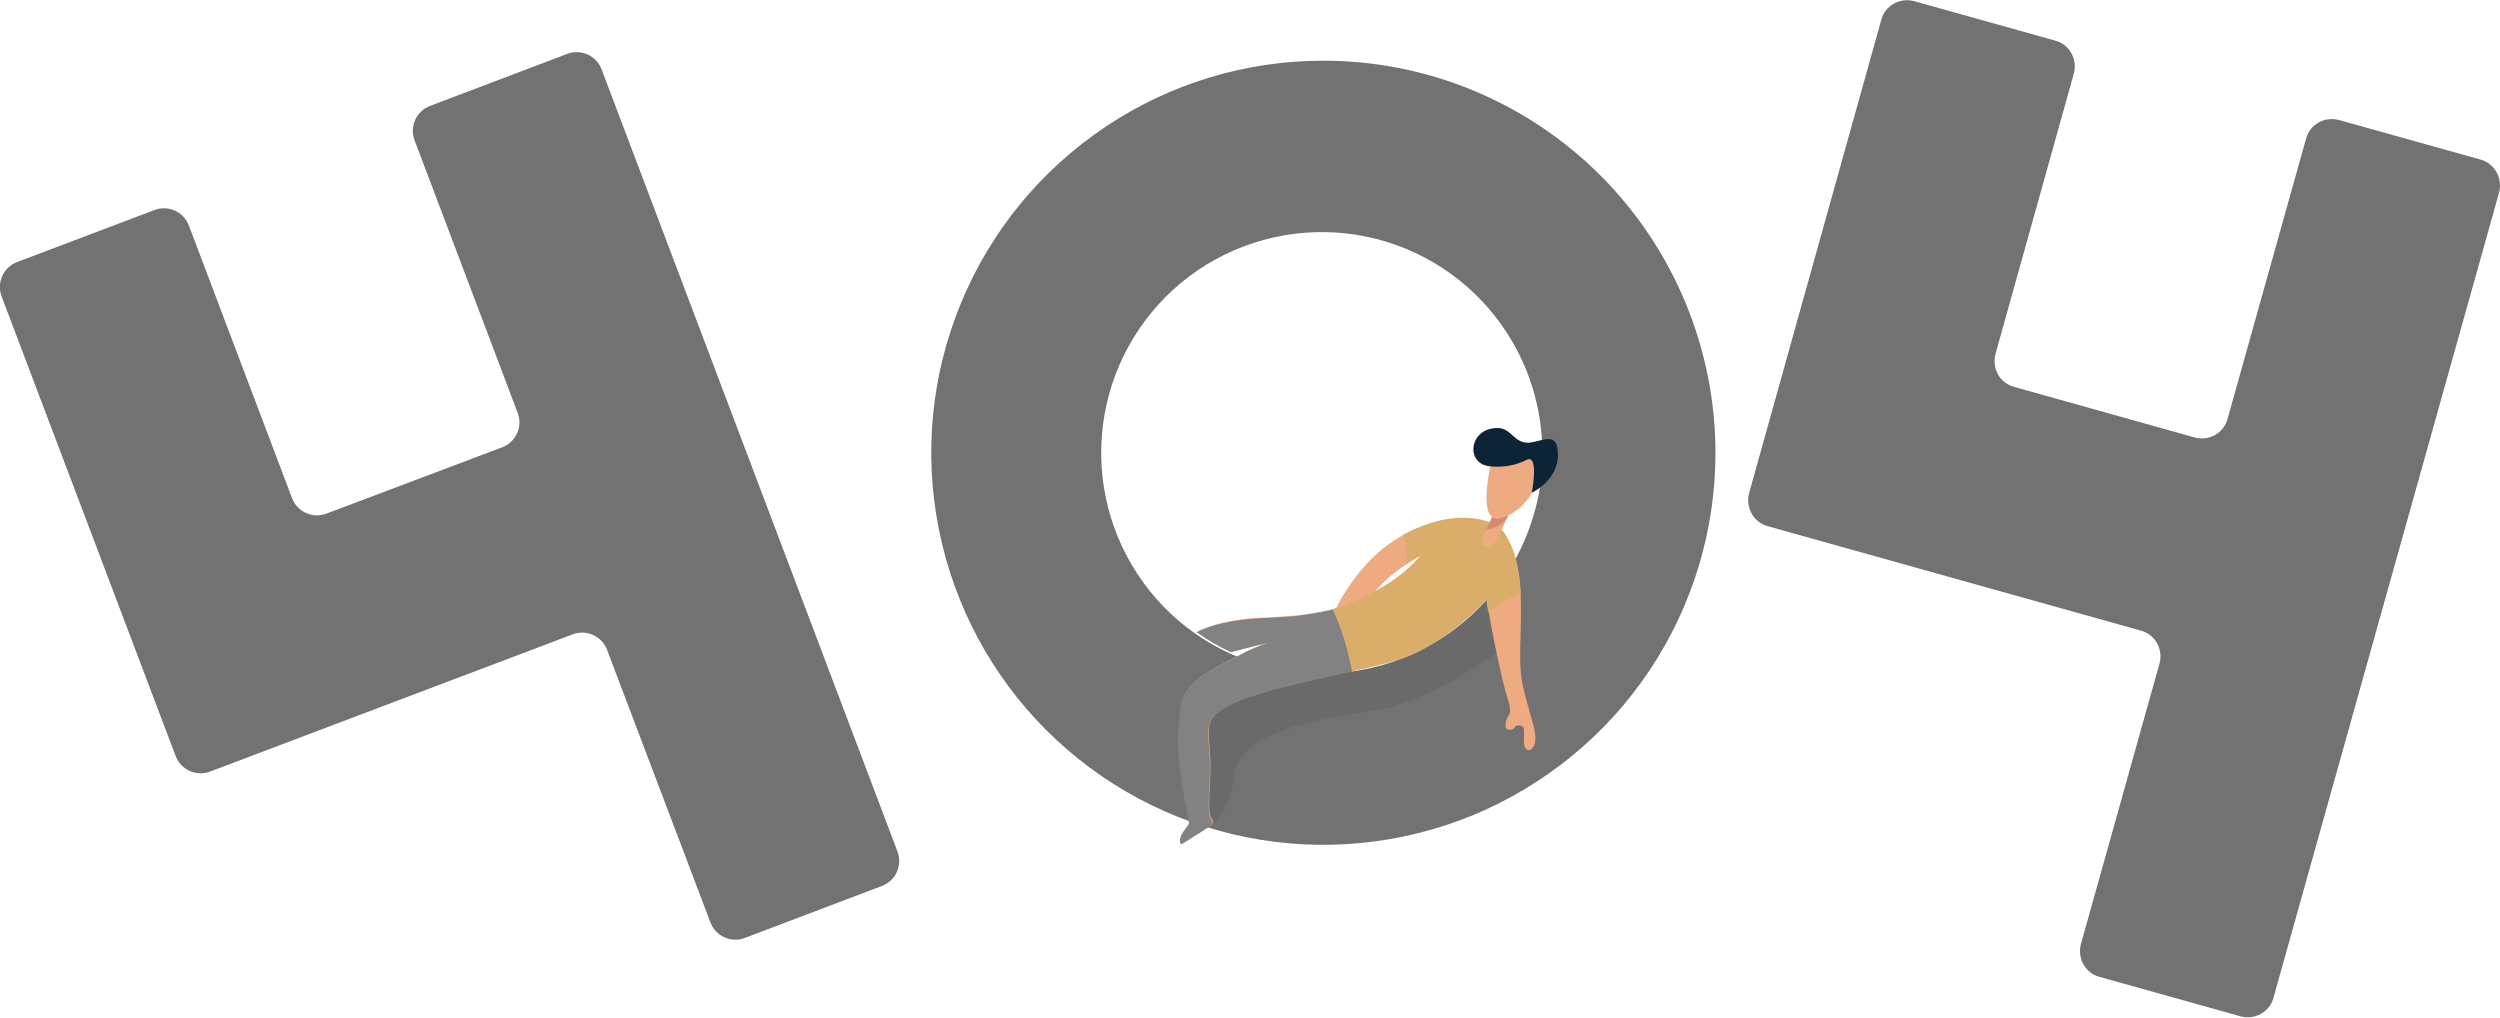 <?xml version="1.0" encoding="utf-8"?>
<!-- Generator: Adobe Illustrator 25.1.0, SVG Export Plug-In . SVG Version: 6.00 Build 0)  -->
<svg version="1.1" id="Слой_1" xmlns="http://www.w3.org/2000/svg" xmlns:xlink="http://www.w3.org/1999/xlink" x="0px" y="0px"
	 viewBox="0 0 1100 448" style="enable-background:new 0 0 1100 448;" xml:space="preserve">
<style type="text/css">
	.st0{fill:#727272;}
	.st1{opacity:7.000000e-02;fill:url(#SVGID_1_);enable-background:new    ;}
	.st2{fill:none;}
	.st3{fill:#EEAB81;}
	.st4{fill:#DBAD6A;}
	.st5{fill:#0D2436;}
	.st6{fill:#828282;}
	.st7{fill:#D68B6F;}
</style>
<path class="st0" d="M1091.4,70.2c3,0.8,5.5,2.8,7.1,5.6c1.5,2.7,1.9,5.9,1.1,8.9l-99.3,354.4c-0.8,3-2.8,5.5-5.5,7
	c-2.7,1.5-5.9,1.9-8.9,1.1l-62.2-17.4c-3-0.8-5.5-2.8-7-5.5c-1.5-2.7-1.9-5.9-1.1-8.9l34.6-123.5c0.8-3,0.4-6.2-1.1-8.9
	c-1.5-2.7-4.1-4.7-7-5.5l-164.4-46c-3-0.9-5.5-2.8-7-5.6c-1.5-2.7-1.9-5.9-1.1-8.9L827.8,8.6c0.8-3,2.8-5.5,5.5-7
	c2.7-1.5,5.9-1.9,8.9-1.1l62.2,17.4c3,0.8,5.5,2.8,7,5.5c1.5,2.7,1.9,5.9,1.1,8.9L878,155.8c-0.8,3-0.4,6.2,1.1,8.9
	c1.5,2.7,4.1,4.7,7,5.5l79.6,22.3c3,0.8,6.2,0.4,8.9-1.1c2.7-1.5,4.7-4.1,5.5-7l34.6-123.5c0.8-3,2.8-5.5,5.5-7
	c2.7-1.5,5.9-1.9,8.9-1.1L1091.4,70.2z"/>
<path class="st0" d="M249.6,23.7c2.9-1.1,6.1-1,9,0.3c2.8,1.3,5,3.6,6.1,6.5l130.2,344.2c1.1,2.9,1,6.1-0.3,9
	c-1.3,2.8-3.6,5-6.5,6.1l-60.4,22.9c-2.9,1.1-6.1,1-9-0.3c-2.8-1.3-5-3.6-6.1-6.5l-45.5-120c-1.1-2.9-3.3-5.2-6.1-6.5
	c-2.8-1.3-6.1-1.4-9-0.3L92.4,339.5c-2.9,1.1-6.1,1-9-0.3c-2.8-1.3-5-3.6-6.1-6.5L0.7,130.4c-1.1-2.9-1-6.1,0.3-9
	c1.3-2.8,3.6-5,6.5-6.1L68,92.4c2.9-1.1,6.1-1,9,0.3c2.8,1.3,5,3.6,6.1,6.5l45.4,120c1.1,2.9,3.3,5.2,6.1,6.5c2.8,1.3,6,1.4,9,0.3
	l77.4-29.2c2.9-1.1,5.2-3.3,6.5-6.1c1.3-2.8,1.4-6,0.3-9l-45.4-120c-1.1-2.9-1-6.1,0.3-9c1.3-2.8,3.6-5,6.5-6.1L249.6,23.7z"/>
<path class="st0" d="M582.2,26.7c-34.1,0-67.5,10.1-95.8,29.1c-28.4,19-50.5,45.9-63.5,77.4c-13.1,31.5-16.5,66.2-9.8,99.7
	c6.7,33.5,23.1,64.2,47.2,88.3c24.1,24.1,54.9,40.6,88.3,47.2c33.5,6.7,68.1,3.2,99.7-9.8c31.5-13.1,58.5-35.2,77.4-63.5
	c19-28.4,29.1-61.7,29.1-95.8c0-45.7-18.2-89.6-50.5-122C671.8,44.8,628,26.7,582.2,26.7z M675.6,223.8
	c-6.2,23.9-21.3,44.5-42.2,57.6c-20.9,13.2-46,17.9-70.2,13.2c-24.2-4.7-45.8-18.4-60.2-38.4c-14.5-20-20.8-44.7-17.7-69.2
	c3.1-24.5,15.4-46.8,34.4-62.6c19-15.7,43.3-23.6,67.9-22.1s47.7,12.4,64.6,30.3c16.9,18,26.4,41.7,26.4,66.3
	C678.8,207.5,677.7,215.8,675.6,223.8z"/>
<linearGradient id="SVGID_1_" gradientUnits="userSpaceOnUse" x1="578.305" y1="175.881" x2="592.904" y2="136.083" gradientTransform="matrix(1 0 0 -1 0 447.89)">
	<stop  offset="0" style="stop-color:#000000"/>
	<stop  offset="0.99" style="stop-color:#000000"/>
</linearGradient>
<path class="st1" d="M648.4,251.5c0,0,9.1,8.7,13.8,33c0,0-31.4,24.1-57.2,28.1c-25.9,4-59.1,9.1-61.7,28
	c-2.6,18.9-11.7,23.5-11.7,23.5s-7.2-13.6-3.7-36.6c3.5-22.9,13.8-28.7,28.8-33.2C571.5,290.1,648.4,251.5,648.4,251.5z"/>
<rect x="675.6" y="176.6" class="st2" width="23.3" height="47.4"/>
<path class="st3" d="M670.5,303.8c-3.1-12.8-0.7-23.4-1.4-42.1c0-0.8-0.1-1.7-0.1-2.6c-0.2-4.3-0.9-8.5-1.9-12.6
	c-2.9-10.9-7.8-15-7.8-15c-6.2-3.1-19.9-7.4-40.9,3.4c-0.3,0.2-0.7,0.3-1,0.5c-13,7-21.6,18.7-26.2,26.2c-1.6,2.6-2.6,4.7-3.3,5.9
	v0.1l-1.1,0.3c-7.1,1.8-14.4,2.9-21.8,3.3c-3.5,0.3-7,0.5-10.3,0.6h-0.9c-3.6,0.2-17.4,1.2-27,6.1c4.7,3.4,9.8,6.3,15.1,8.8
	c7.7-2.1,14.9-3.8,16.6-4.2c-4.5,1.5-8.9,3.4-13.1,5.7c-2.7,1.4-6,3.1-9.8,5.2c-17.8,9.9-15.4,15.2-16.9,27.1
	c-1.5,11.9,4.8,41.6,4.8,41.6s-1.1,1.6-2.5,3.5c-3,4.5-0.8,5.6-0.8,5.6s7.6-4.8,11.5-7.3l1-0.6c2.5-1.7,0-3.6,0-3.6l-0.2-0.7
	c0-0.1,0-0.2,0-0.3c0-0.3-0.1-0.5-0.2-0.8c0-0.3,0-0.4-0.1-0.6s0-0.4,0-0.7c-0.5-4,0.2-8.5,0.4-17.8c0.2-11.7-2.6-19.8,1.7-23.9
	c5.4-6.1,21-10.6,38.1-14.6c7.5-1.7,15.3-3.4,22.7-5.1l3-0.7c6.1-1.4,11.9-2.8,16.8-4.3h0.1c2.3-0.7,4.6-1.5,6.8-2.5
	c2.2-1,4.3-2.1,6.4-3.3c9.7-5.6,18.4-12.7,26-20.9c0,0.5,0.3,2.5,0.8,5.6c1.2,7.1,3.6,20,7.3,34.7c0.9,2.9,3.1,8.7,1.6,10.9
	c-1.6,2.2-2.4,6.2,0.2,6.4c2.7,0.2,2-1.9,3.6-1.9c3.5,0,2.8,1.2,2.8,6.9c0,5.7,4.4,4.9,5,0C676,321.4,673.9,317.2,670.5,303.8z
	 M605.1,260.2c4-4.7,8.7-8.7,13.9-12c3.3-2.2,5.8-3.6,6-3.7C624.8,244.7,619.2,252.5,605.1,260.2z"/>
<path class="st4" d="M669.1,261.7c-5.2,1.5-10.1,4.1-14.3,7.6c-0.5-3.1-0.8-5.1-0.8-5.6c-7.5,8.3-16.3,15.3-26,20.9
	c-2.1,1.2-4.2,2.3-6.4,3.3l-2,0.8c-0.8,0.3-1.7,0.7-2.6,1l-2.2,0.7h-0.1c-4.9,1.5-10.7,2.9-16.8,4.3l-3,0.7
	c-1.5-9.5-4.3-18.7-8.2-27.5l1.1-0.3v-0.1c2.6-0.7,5.1-1.7,7.6-2.8c4.8-2.1,9.8-4.6,9.8-4.6c14.1-7.7,19.7-15.5,19.9-15.8
	c-0.2,0.1-2.7,1.6-6,3.7c0-4.3-0.6-8.5-1.8-12.7c0.3-0.2,0.7-0.4,1-0.5c21-10.9,34.7-6.6,40.9-3.4c0,0,5,4.1,7.8,15
	c1.1,4.1,1.7,8.4,1.9,12.6C669,260,669.1,260.9,669.1,261.7z"/>
<path class="st3" d="M678.8,203.6c-0.8,4.6-2.4,9.1-4.7,13.2c-2,3.5-4.8,6.6-8.3,8.8c-1.8,1.2-3.8,2-5.9,2.6c-0.6,0.1-1.2,0.1-1.8,0
	c-0.6-0.1-1.1-0.3-1.6-0.7c-4-3.1-2.2-15.2-0.8-22.2c0-0.4,0.2-0.8,0.2-1.2c1.5-6.9,6.1-10.3,12-10.6c0.7,0.5,1.5,0.8,2.4,1.1
	c1.3,0.3,2.6,0.3,3.9,0C678.6,197.1,678.8,203.6,678.8,203.6z"/>
<path class="st5" d="M685.5,199.6c0.3,11.8-11.5,17.2-11.5,17.2c0.1-0.5,3.1-16.6-2-14.6c-5,2.6-10.7,3.6-16.3,3l-1.3-0.2
	c-8.9-1.9-7.7-14,1-16.2c7.4-1.9,8.8,2.3,12.5,4.7c0.9,0.6,1.9,1,3,1.2c1.1,0.2,2.2,0.2,3.3-0.1
	C679.5,193.6,685.3,190.2,685.5,199.6z"/>
<path class="st3" d="M663.6,226.8L663.6,226.8l-0.3,0.7c-0.3,0.8-0.7,1.6-1.1,2.4c-1.2,2.8-2.6,5.5-4.1,8.1c-2.6,4-7.8,2.8-5.7-1.9
	c0.4-0.9,0.9-1.9,1.4-2.9l0.4-0.9c0.8-1.6,1.7-3.4,2.4-4.9c0.5,0.4,1,0.6,1.6,0.7c0.6,0.1,1.2,0.1,1.8,0
	C661.2,227.7,662.4,227.3,663.6,226.8z"/>
<path class="st6" d="M594.9,295.5c-7.4,1.7-15.2,3.3-22.7,5.1c-17.2,4-32.8,8.5-38.1,14.6c-4.3,4.1-1.6,12.2-1.7,23.9
	c-0.2,9.3-0.9,13.8-0.4,17.8c0,0.2,0,0.4,0,0.7c0,0.2,0,0.4,0.1,0.6c0,0.1,0,0.1,0,0.2c0,0.2,0,0.4,0.1,0.6c0,0.1,0,0.2,0,0.3
	l0.2,0.7c0,0,2.5,1.9,0,3.6l-1,0.6c-3.9,2.5-11.5,7.3-11.5,7.3s-2.2-1.1,0.8-5.6c1.5-2,2.5-3.5,2.5-3.5s-6.3-29.7-4.8-41.6
	c1.5-11.9-1-17.2,16.9-27.1c3.8-2.1,7.1-3.8,9.8-5.2c4.2-2.3,8.6-4.2,13.1-5.7c-1.7,0.4-8.9,2.1-16.6,4.2
	c-5.3-2.5-10.3-5.4-15.1-8.8c9.6-4.9,23.5-5.9,27-6.1h0.9c3.3-0.2,6.8-0.4,10.3-0.6c7.3-0.4,14.6-1.6,21.8-3.3
	C590.4,276.8,593.2,286,594.9,295.5z"/>
<path class="st7" d="M663.6,226.8L663.6,226.8c-0.1,0.3-0.2,0.5-0.3,0.7l0,0c-0.8,1.4-3.1,4.5-9.5,5.7l0.4-0.9
	c0.8-1.6,1.7-3.4,2.4-4.9c0.5,0.4,1,0.6,1.6,0.7c0.6,0.1,1.2,0.1,1.8,0C661.2,227.7,662.4,227.3,663.6,226.8z"/>
</svg>
